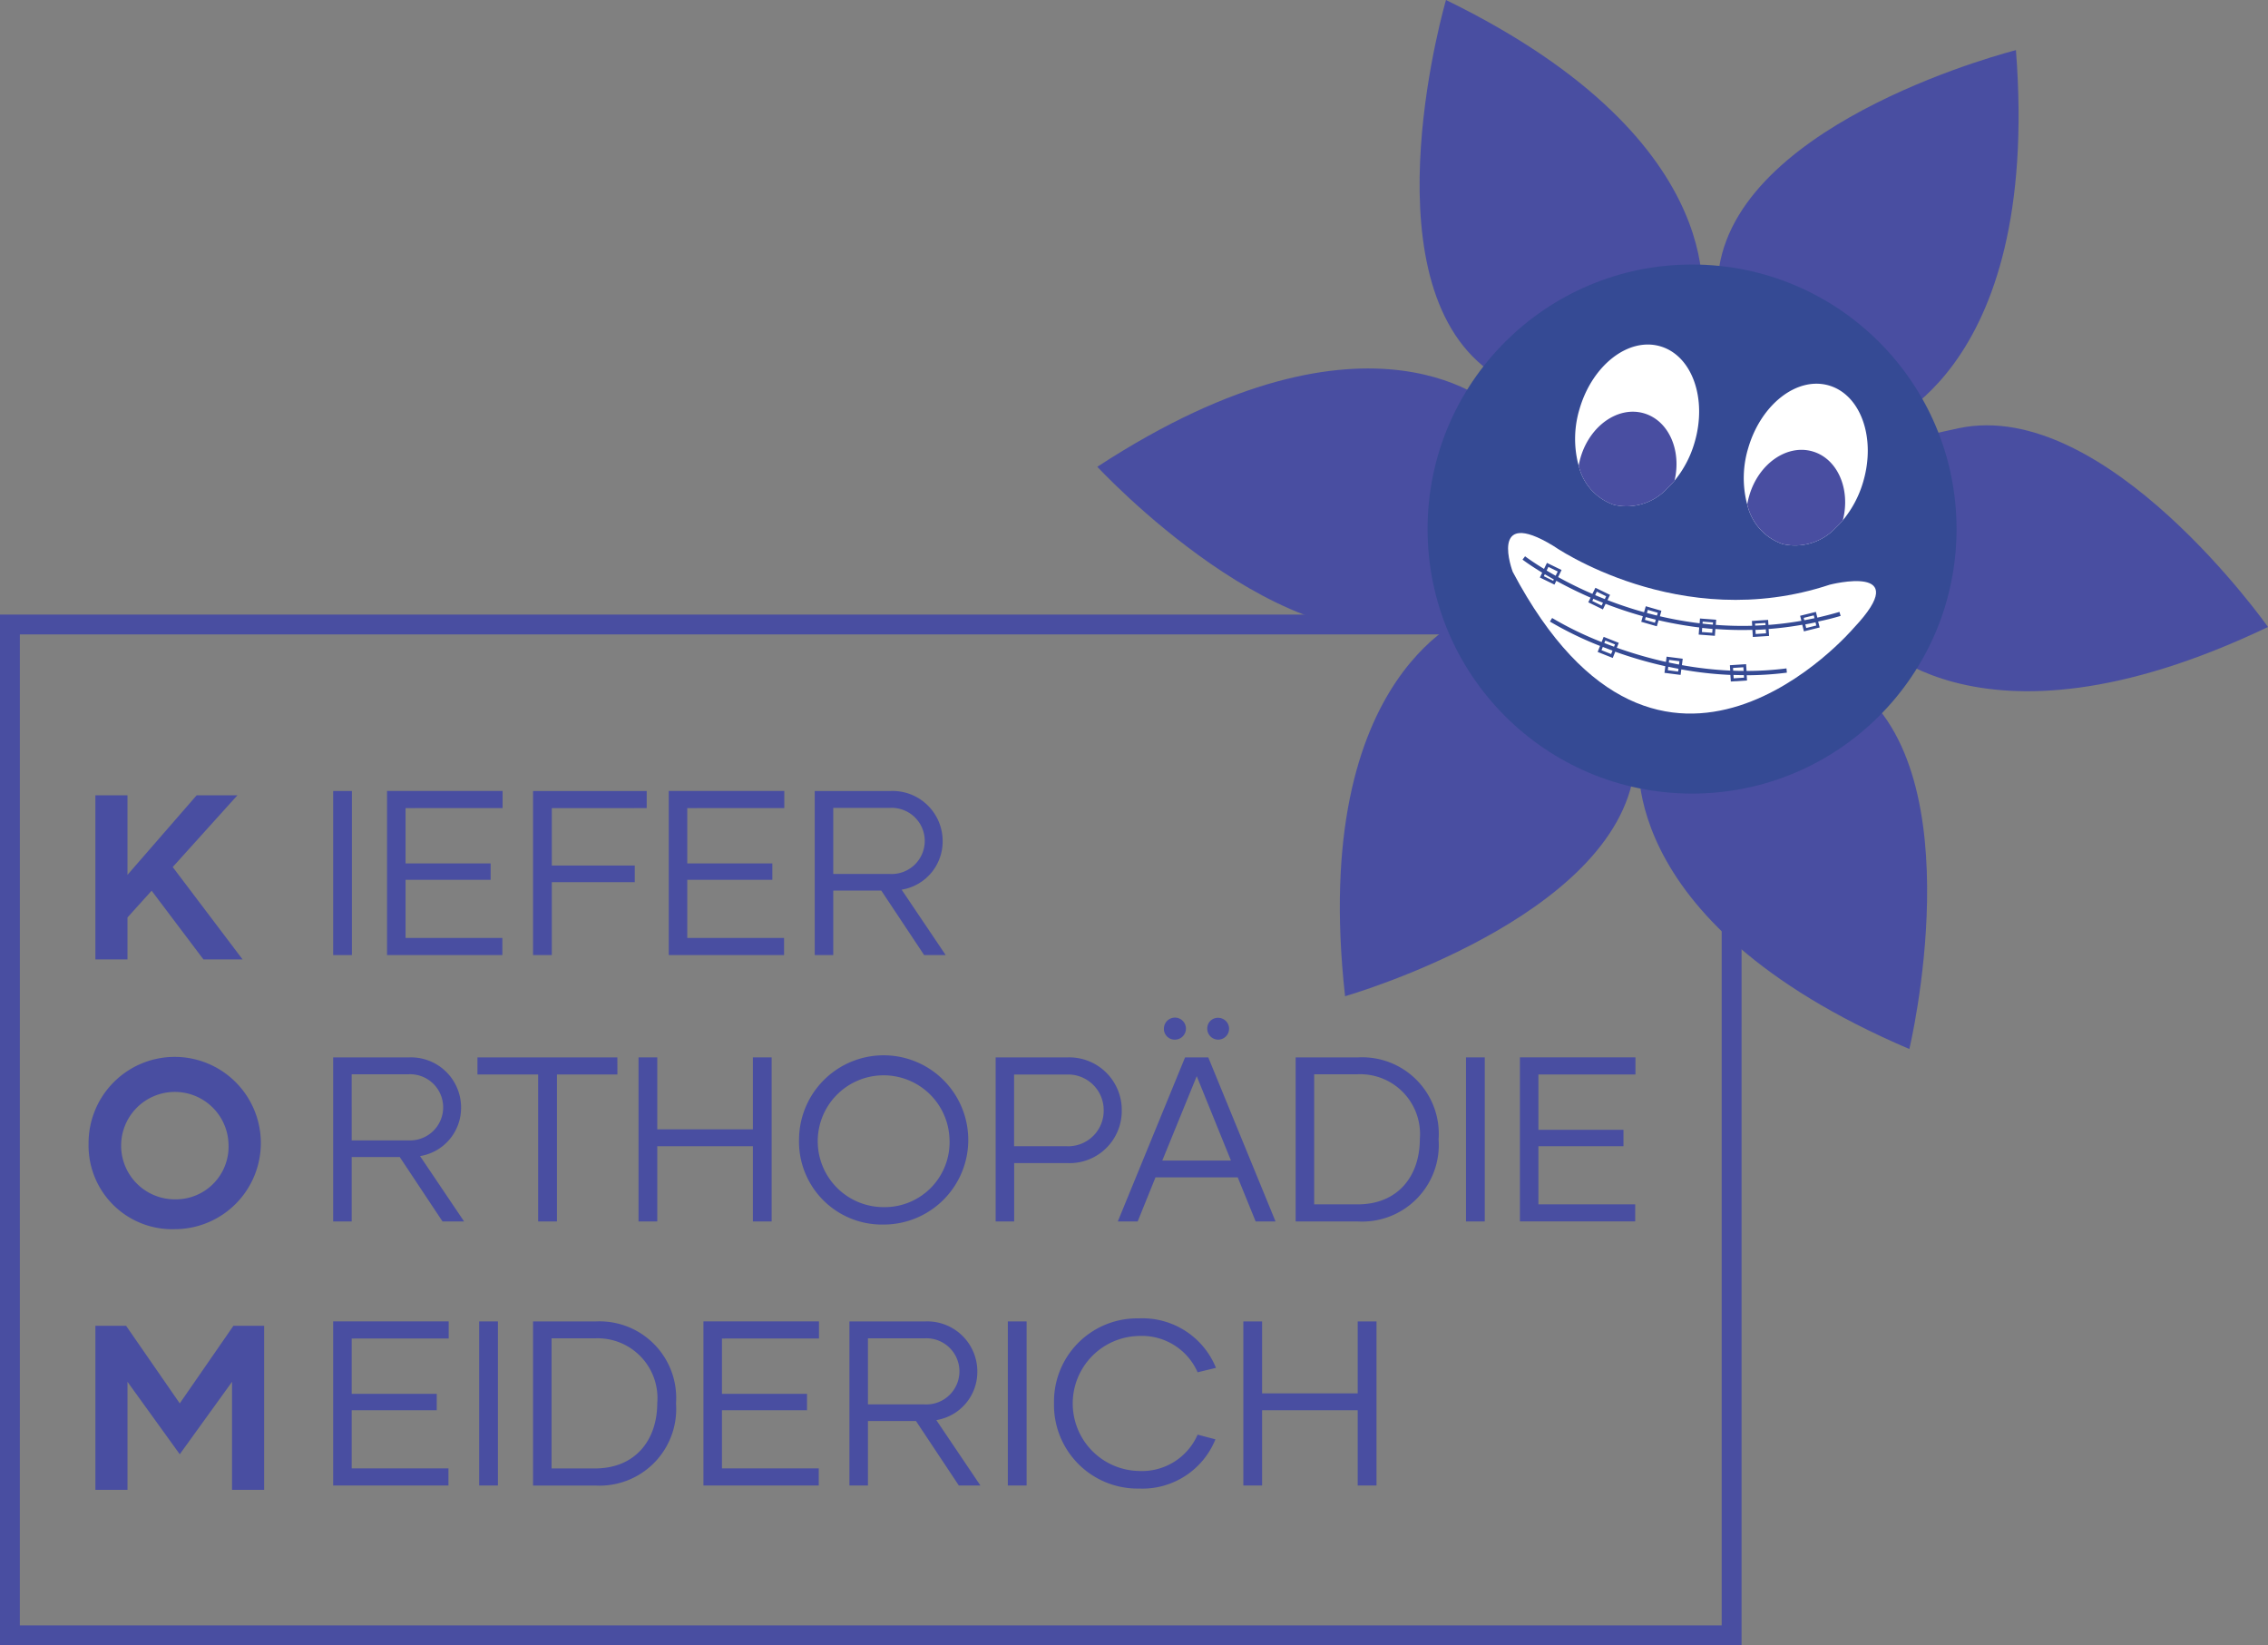 <?xml version="1.0" encoding="UTF-8"?>
<svg xmlns="http://www.w3.org/2000/svg" width="148.363" height="107.609" viewBox="0 0 148.363 107.609">
  <rect x="0" y="0" width="148.363" height="107.609" fill="#808080" stroke="none"/>
  <g id="Gruppe_1210" data-name="Gruppe 1210" transform="translate(-1395.067 -564.494)">
    <path id="Pfad_1211" data-name="Pfad 1211" d="M1508.992,1312.86H1395.067v-67.412h113.926Zm-112.627-1.3h111.328v-64.815H1396.366Z" transform="translate(0 -640.757)" fill="#494ea1"></path>
    <g id="Gruppe_1202" data-name="Gruppe 1202" transform="translate(1401.307 616.516)">
      <path id="Pfad_1212" data-name="Pfad 1212" d="M1504.449,1452l-1.579,1.748v2.744h-2.1v-10.731h2.1v5.2l4.522-5.2h2.667l-4.231,4.691,4.569,6.04h-2.56Z" transform="translate(-1500.77 -1445.764)" fill="#494ea1"></path>
    </g>
    <g id="Gruppe_1203" data-name="Gruppe 1203" transform="translate(1416.861 616.23)">
      <path id="Pfad_1213" data-name="Pfad 1213" d="M1764.261,1440.919h1.226v10.731h-1.226Z" transform="translate(-1764.261 -1440.919)" fill="#494ea1"></path>
      <path id="Pfad_1214" data-name="Pfad 1214" d="M1825.2,1442.038v3.618h5.565v1.073H1825.2v3.8h6.332v1.119h-7.543v-10.731h7.558v1.119Z" transform="translate(-1820.464 -1440.919)" fill="#494ea1"></path>
      <path id="Pfad_1215" data-name="Pfad 1215" d="M1987.005,1442.038v3.756h5.427v1.088h-5.427v4.768h-1.226v-10.731h7.435v1.119Z" transform="translate(-1972.703 -1440.919)" fill="#494ea1"></path>
      <path id="Pfad_1216" data-name="Pfad 1216" d="M2137.354,1442.038v3.618h5.565v1.073h-5.565v3.8h6.332v1.119h-7.543v-10.731h7.558v1.119Z" transform="translate(-2114.19 -1440.919)" fill="#494ea1"></path>
      <path id="Pfad_1217" data-name="Pfad 1217" d="M2302.287,1447.434h-3.143v4.216h-1.211v-10.731h4.967a3.276,3.276,0,0,1,3.4,3.265,3.194,3.194,0,0,1-2.683,3.189l2.882,4.277h-1.41Zm-3.143-1.088h3.71a2.164,2.164,0,1,0,.015-4.323h-3.725Z" transform="translate(-2266.43 -1440.919)" fill="#494ea1"></path>
    </g>
    <g id="Gruppe_1204" data-name="Gruppe 1204" transform="translate(1400.862 633.724)">
      <path id="Pfad_1218" data-name="Pfad 1218" d="M1493.239,1742.831a5.634,5.634,0,1,1,5.642,5.6A5.469,5.469,0,0,1,1493.239,1742.831Zm9.152,0a3.513,3.513,0,1,0-3.511,3.649A3.451,3.451,0,0,0,1502.391,1742.831Z" transform="translate(-1493.239 -1737.266)" fill="#494ea1"></path>
    </g>
    <g id="Gruppe_1205" data-name="Gruppe 1205" transform="translate(1416.861 631.062)">
      <path id="Pfad_1219" data-name="Pfad 1219" d="M1768.615,1742.573h-3.143v4.216h-1.211v-10.731h4.967a3.277,3.277,0,0,1,3.4,3.266,3.194,3.194,0,0,1-2.683,3.189l2.882,4.277h-1.411Zm-3.143-1.088h3.71a2.164,2.164,0,1,0,.015-4.323h-3.725Z" transform="translate(-1764.261 -1733.466)" fill="#494ea1"></path>
      <path id="Pfad_1220" data-name="Pfad 1220" d="M1933.386,1737.176h-3.955v9.612H1928.2v-9.612h-3.97v-1.119h9.152Z" transform="translate(-1914.791 -1733.466)" fill="#494ea1"></path>
      <path id="Pfad_1221" data-name="Pfad 1221" d="M2111.355,1736.057v10.731h-1.226v-4.921h-6.255v4.921h-1.226v-10.731h1.226v4.707h6.255v-4.707Z" transform="translate(-2082.672 -1733.466)" fill="#494ea1"></path>
      <path id="Pfad_1222" data-name="Pfad 1222" d="M2280.538,1738.216a5.535,5.535,0,1,1,5.534,5.6A5.427,5.427,0,0,1,2280.538,1738.216Zm9.842,0a4.311,4.311,0,1,0-4.308,4.461A4.247,4.247,0,0,0,2290.38,1738.216Z" transform="translate(-2250.062 -1730.291)" fill="#494ea1"></path>
      <path id="Pfad_1223" data-name="Pfad 1223" d="M2506.673,1739.522a3.413,3.413,0,0,1-3.572,3.449h-3.465v3.817h-1.211v-10.731h4.737A3.436,3.436,0,0,1,2506.673,1739.522Zm-1.181,0a2.328,2.328,0,0,0-2.361-2.345h-3.5v4.691h3.434A2.324,2.324,0,0,0,2505.492,1739.522Z" transform="translate(-2455.087 -1733.466)" fill="#494ea1"></path>
      <path id="Pfad_1224" data-name="Pfad 1224" d="M2641.575,1702.607h-5.381l-1.165,2.882h-1.3l4.4-10.731h1.518l4.4,10.731h-1.3Zm-.444-1.1-2.239-5.519-2.253,5.519Zm-4.385-8.631a.72.72,0,1,1,.72.721A.7.7,0,0,1,2636.746,1692.872Zm2.836,0a.689.689,0,0,1,.72-.705.713.713,0,1,1-.72.705Z" transform="translate(-2582.401 -1692.167)" fill="#494ea1"></path>
      <path id="Pfad_1225" data-name="Pfad 1225" d="M2840.187,1741.423a5.012,5.012,0,0,1-5.273,5.366h-4.078v-10.731h4.078A5.012,5.012,0,0,1,2840.187,1741.423Zm-1.227-.031a3.914,3.914,0,0,0-4.062-4.231h-2.851v8.509h2.851C2837.519,1745.67,2838.96,1743.83,2838.96,1741.392Z" transform="translate(-2767.874 -1733.466)" fill="#494ea1"></path>
      <path id="Pfad_1226" data-name="Pfad 1226" d="M3019.634,1736.057h1.226v10.731h-1.226Z" transform="translate(-2945.528 -1733.466)" fill="#494ea1"></path>
      <path id="Pfad_1227" data-name="Pfad 1227" d="M3080.574,1737.176v3.618h5.565v1.073h-5.565v3.8h6.332v1.119h-7.542v-10.731h7.558v1.119Z" transform="translate(-3001.732 -1733.466)" fill="#494ea1"></path>
    </g>
    <g id="Gruppe_1206" data-name="Gruppe 1206" transform="translate(1401.307 651.209)">
      <path id="Pfad_1228" data-name="Pfad 1228" d="M1511.808,2033.476v10.731h-2.1v-7.067l-3.419,4.737-3.419-4.737v7.067h-2.1v-10.731h2.008l3.511,5.075,3.511-5.075Z" transform="translate(-1500.77 -2033.476)" fill="#494ea1"></path>
    </g>
    <g id="Gruppe_1207" data-name="Gruppe 1207" transform="translate(1416.861 650.724)">
      <path id="Pfad_1229" data-name="Pfad 1229" d="M1765.472,2029.751v3.618h5.565v1.073h-5.565v3.8h6.331v1.119h-7.543v-10.731h7.558v1.119Z" transform="translate(-1764.261 -2028.433)" fill="#494ea1"></path>
      <path id="Pfad_1230" data-name="Pfad 1230" d="M1926.05,2028.632h1.227v10.731h-1.227Z" transform="translate(-1916.499 -2028.433)" fill="#494ea1"></path>
      <path id="Pfad_1231" data-name="Pfad 1231" d="M1995.132,2034a5.012,5.012,0,0,1-5.274,5.366h-4.078v-10.731h4.078A5.012,5.012,0,0,1,1995.132,2034Zm-1.226-.031a3.913,3.913,0,0,0-4.063-4.231h-2.852v8.509h2.852C1992.464,2038.244,1993.905,2036.4,1993.905,2033.967Z" transform="translate(-1972.704 -2028.433)" fill="#494ea1"></path>
      <path id="Pfad_1232" data-name="Pfad 1232" d="M2175.789,2029.751v3.618h5.565v1.073h-5.565v3.8h6.332v1.119h-7.543v-10.731h7.558v1.119Z" transform="translate(-2150.356 -2028.433)" fill="#494ea1"></path>
      <path id="Pfad_1233" data-name="Pfad 1233" d="M2340.721,2035.147h-3.143v4.216h-1.211v-10.731h4.967a3.276,3.276,0,0,1,3.4,3.265,3.194,3.194,0,0,1-2.683,3.189l2.883,4.277h-1.411Zm-3.143-1.088h3.71a2.164,2.164,0,1,0,.015-4.323h-3.725Z" transform="translate(-2302.595 -2028.433)" fill="#494ea1"></path>
      <path id="Pfad_1234" data-name="Pfad 1234" d="M2511.922,2028.632h1.227v10.731h-1.227Z" transform="translate(-2467.787 -2028.433)" fill="#494ea1"></path>
      <path id="Pfad_1235" data-name="Pfad 1235" d="M2563.082,2030.79a5.44,5.44,0,0,1,5.55-5.534,5.186,5.186,0,0,1,5.044,3.235l-1.2.291a3.981,3.981,0,0,0-3.848-2.376,4.416,4.416,0,0,0,0,8.83,3.973,3.973,0,0,0,3.848-2.376l1.165.307a5.153,5.153,0,0,1-5,3.219A5.467,5.467,0,0,1,2563.082,2030.79Z" transform="translate(-2515.927 -2025.256)" fill="#494ea1"></path>
      <path id="Pfad_1236" data-name="Pfad 1236" d="M2781.629,2028.632v10.731H2780.4v-4.921h-6.255v4.921h-1.227v-10.731h1.227v4.707h6.255v-4.707Z" transform="translate(-2713.378 -2028.433)" fill="#494ea1"></path>
    </g>
    <path id="Pfad_1237" data-name="Pfad 1237" d="M2969.923,564.494s-5.185,17.663,2.411,23.933,6.873,3.5,6.873,3.5l7.355-6.873S2989.335,573.96,2969.923,564.494Z" transform="translate(-1480.265)" fill="#494ea1"></path>
    <path id="Pfad_1238" data-name="Pfad 1238" d="M2611.1,979.183s12.5,13.511,21.781,10.206,6.527-4.106,6.527-4.106l-2.127-9.839S2629.185,967.374,2611.1,979.183Z" transform="translate(-1144.251 -384.159)" fill="#494ea1"></path>
    <path id="Pfad_1239" data-name="Pfad 1239" d="M2880.157,1268.906s17.7-5.068,18.931-14.84-.722-7.677-.722-7.677l-9.741-2.538S2877.771,1247.441,2880.157,1268.906Z" transform="translate(-1397.101 -639.254)" fill="#494ea1"></path>
    <path id="Pfad_1240" data-name="Pfad 1240" d="M3468.792,1048.917s-10.6-15.047-20.238-13-7.013,3.206-7.013,3.206l.805,10.034S3449.3,1058.228,3468.792,1048.917Z" transform="translate(-1925.362 -443.414)" fill="#494ea1"></path>
    <path id="Pfad_1241" data-name="Pfad 1241" d="M3310.2,620.061s-17.855,4.478-19.413,14.2.467,7.7.467,7.7l9.652,2.859S3311.872,641.594,3310.2,620.061Z" transform="translate(-1783.259 -52.287)" fill="#494ea1"></path>
    <path id="Pfad_1242" data-name="Pfad 1242" d="M3228.418,1287.406s4.293-17.9-3.608-23.782-7.039-3.148-7.039-3.148l-7,7.233S3208.555,1278.924,3228.418,1287.406Z" transform="translate(-1708.45 -654.3)" fill="#494ea1"></path>
    <circle id="Ellipse_98" data-name="Ellipse 98" cx="17.302" cy="17.302" r="17.302" transform="translate(1488.452 581.795)" fill="#354a94"></circle>
    <path id="Pfad_1243" data-name="Pfad 1243" d="M3148.342,952.64a6.987,6.987,0,0,1-1.312,2.5,5.908,5.908,0,0,1-.48.51,3.64,3.64,0,0,1-3.489,1.067,3.561,3.561,0,0,1-2.3-2.563c-.022-.073-.042-.147-.061-.222a6.749,6.749,0,0,1,.121-3.5c.841-2.863,3.205-4.69,5.282-4.08S3149.182,949.777,3148.342,952.64Z" transform="translate(-1642.422 -359.206)" fill="#fff"></path>
    <path id="Pfad_1244" data-name="Pfad 1244" d="M3150.805,1025.165a5.892,5.892,0,0,1-.48.51,3.64,3.64,0,0,1-3.49,1.067,3.561,3.561,0,0,1-2.3-2.562,4.832,4.832,0,0,1,.126-.542c.612-2.084,2.467-3.375,4.145-2.883C3150.417,1021.226,3151.277,1023.168,3150.805,1025.165Z" transform="translate(-1646.197 -429.228)" fill="#494ea1"></path>
    <path id="Pfad_1245" data-name="Pfad 1245" d="M3335.232,996.04a6.975,6.975,0,0,1-1.337,2.532,5.691,5.691,0,0,1-.456.481,3.639,3.639,0,0,1-3.489,1.067,3.57,3.57,0,0,1-2.306-2.587c-.019-.065-.037-.131-.053-.2a6.752,6.752,0,0,1,.121-3.5c.841-2.863,3.205-4.69,5.281-4.08S3336.073,993.177,3335.232,996.04Z" transform="translate(-1818.28 -400.045)" fill="#fff"></path>
    <path id="Pfad_1246" data-name="Pfad 1246" d="M3337.558,1067.512a5.933,5.933,0,0,1-.456.481,3.64,3.64,0,0,1-3.49,1.067,3.571,3.571,0,0,1-2.306-2.587,4.668,4.668,0,0,1,.134-.585c.611-2.084,2.467-3.375,4.144-2.883C3337.219,1063.484,3338.081,1065.481,3337.558,1067.512Z" transform="translate(-1821.941 -468.984)" fill="#494ea1"></path>
    <path id="Pfad_1247" data-name="Pfad 1247" d="M3069.192,1155.9s8.259,5.8,18.086,2.543c0,0,5.607-1.447,1.568,2.833,0,0-12.54,14.77-22.306-3.678C3066.54,1157.6,3064.912,1153.294,3069.192,1155.9Z" transform="translate(-1572.518 -555.706)" fill="#fff"></path>
    <g id="Gruppe_1209" data-name="Gruppe 1209" transform="translate(1494.67 600.884)">
      <g id="Gruppe_1208" data-name="Gruppe 1208" transform="translate(0 0)">
        <path id="Pfad_1248" data-name="Pfad 1248" d="M3103.168,1184.843l-.078-.263q-.729.216-1.446.376l-.094-.377-1.032.256.082.329c-.732.128-1.452.216-2.155.269l-.021-.329-1.061.068.02.316a23,23,0,0,1-2.382-.058l.026-.337-1.061-.08-.023.313a24.475,24.475,0,0,1-2.6-.46l.1-.36-1.022-.295-.113.392c-.639-.177-1.234-.37-1.78-.565q-.313-.112-.612-.228l.167-.342-.956-.465-.2.4c-.859-.372-1.611-.752-2.24-1.1l.225-.462-.956-.465-.191.392c-.792-.482-1.23-.816-1.24-.824l-.167.217c.01.008.465.355,1.287.854l-.154.316.956.465.121-.248c.63.347,1.382.726,2.24,1.1l-.149.306.956.465.178-.366q.308.12.63.235.9.322,1.805.575l-.105.365,1.021.294.114-.394q.473.111.947.2.855.166,1.711.27l-.035.467,1.06.08.033-.442.055,0a22.953,22.953,0,0,0,2.366.052l.03.466,1.061-.068-.029-.454q1.109-.085,2.2-.278l.108.434,1.032-.257-.1-.388Q3102.444,1185.057,3103.168,1184.843Zm-19.118-3.206.611.3-.136.28c-.213-.119-.409-.233-.59-.341Zm.314.908-.611-.3.063-.128c.181.108.378.222.59.341Zm2.854.713.611.3-.089.184q-.324-.128-.63-.258Zm.314.908-.611-.3.069-.142q.307.131.63.259Zm3.022.282.653.188-.053.184q-.337-.081-.659-.168Zm.465.841-.653-.188.052-.183q.329.089.659.169Zm3.124-.071.677.051-.011.145q-.342-.029-.676-.067Zm.626.729-.677-.051.02-.268q.338.038.676.067Zm2.8-.6.678-.044.009.139q-.342.023-.679.035Zm.721.635-.678.044-.017-.268q.339-.013.679-.036Zm2.462-1.011.659-.164.046.186q-.336.072-.667.133Zm.823.5-.659.164-.059-.236q.334-.062.667-.134Z" transform="translate(-3082.364 -1180.949)" fill="#354a94"></path>
        <path id="Pfad_1249" data-name="Pfad 1249" d="M3128.094,1252.431a20.948,20.948,0,0,1-2.612.167l-.029-.443-1.061.068.023.352a24.147,24.147,0,0,1-3.162-.358l.054-.419-1.055-.135-.044.344a26.9,26.9,0,0,1-2.914-.823l-.3-.1.129-.324-.988-.393-.135.34a22.424,22.424,0,0,1-3.236-1.572l-.146.232a22.694,22.694,0,0,0,3.28,1.595l-.156.393.988.393.163-.409.3.107a27.423,27.423,0,0,0,2.975.842l-.055.434,1.055.135.046-.36q.456.082.91.147,1.16.164,2.3.214l.028.432,1.061-.068-.022-.342a21.4,21.4,0,0,0,2.628-.17Zm-11.851-1.821.631.251-.06.152q-.329-.12-.636-.241Zm.381.882-.631-.251.085-.215q.307.121.636.241Zm3.794.383.674.087-.028.218q-.34-.064-.668-.134Zm.588.761-.674-.087.029-.227q.244.053.489.1l.179.034Zm3.59-.235.678-.044.015.239q-.344,0-.682-.015Zm.722.635-.678.044-.014-.221c.228.008.455.012.682.014Z" transform="translate(-3110.833 -1245.104)" fill="#354a94"></path>
      </g>
    </g>
  </g>
</svg>

